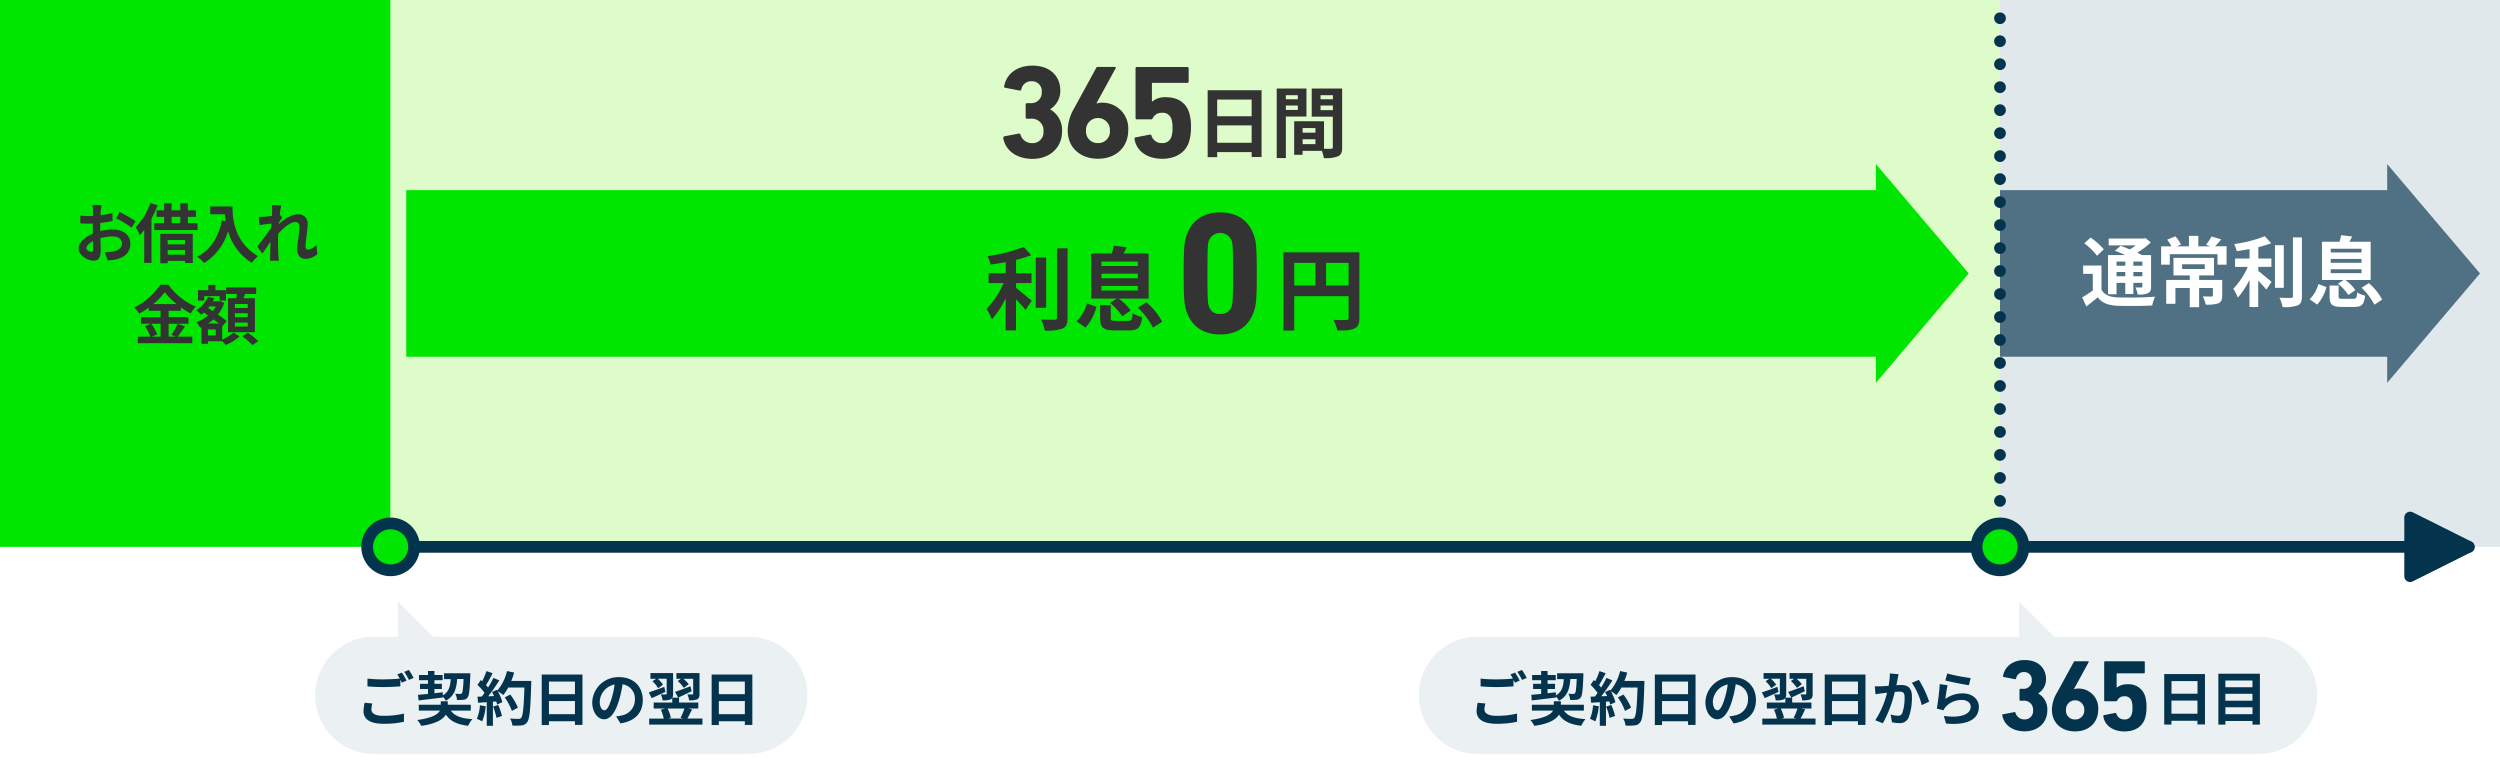 <svg xmlns="http://www.w3.org/2000/svg" xmlns:xlink="http://www.w3.org/1999/xlink" width="640" height="200" viewBox="0 0 640 200"><defs><clipPath id="a"><rect width="640" height="200" fill="none"/></clipPath></defs><rect width="640" height="200" fill="#fff"/><g clip-path="url(#a)"><rect width="100" height="140" fill="#00e600"/><rect width="412" height="140" transform="translate(100)" fill="#defcc9"/><rect width="128" height="140" transform="translate(512)" fill="#e1e8eb"/><path d="M191.69,163H110.86l-9-9v9H95.69a15.005,15.005,0,0,0-15,15h0a15.005,15.005,0,0,0,15,15h96a15.005,15.005,0,0,0,15-15h0A15.005,15.005,0,0,0,191.69,163Z" fill="#ebf0f2"/><path d="M95.07,181.6c0,.97.92,1.65,3.07,1.65a21.9,21.9,0,0,0,5.27-.58v2.1a23.086,23.086,0,0,1-5.19.52c-3.44,0-5.16-1.15-5.16-3.22a10.558,10.558,0,0,1,.29-2.16l1.98.18a5.6,5.6,0,0,0-.25,1.51Zm9.01-7.36-1.21.52c-.1-.22-.24-.48-.38-.73v1.68c-1.05.08-2.91.18-4.33.18-1.57,0-2.88-.08-4.09-.17v-2a33.941,33.941,0,0,0,4.08.2c1.43,0,3.04-.09,4.2-.2a10.94,10.94,0,0,0-.65-1.06l1.18-.48A19.653,19.653,0,0,1,104.08,174.24Zm1.8-.69-1.2.51a16.456,16.456,0,0,0-1.21-2.07l1.2-.48a18.462,18.462,0,0,1,1.21,2.04Z" fill="#04344d"/><path d="M115.41,181.92c.98,1.38,2.71,2.01,5.52,2.17a7.382,7.382,0,0,0-1.08,1.71c-2.86-.35-4.58-1.19-5.71-2.85-.74,1.21-2.46,2.33-6.28,2.87a10.748,10.748,0,0,0-1.02-1.5c3.84-.53,5.28-1.46,5.77-2.4h-5.4v-1.5h5.62v-.89h1.8v.89h5.89v1.5H115.4Zm-8.39-4.04c.72-.06,1.59-.15,2.55-.24v-1.25h-2.05v-1.33h2.05v-.93h-2.31V172.8h2.31v-1.02h1.65v1.02h2.1v1.33h-2.1v.93h1.9v1.33h-1.9v1.07c.7-.08,1.42-.15,2.13-.23l.02.79c1.53-.9,1.89-2.28,2.01-4.17h-1.71v-1.5h6.73s0,.48-.01.67c-.13,3.6-.29,5.04-.68,5.53a1.381,1.381,0,0,1-1.05.58,13.1,13.1,0,0,1-1.67.06,3.583,3.583,0,0,0-.46-1.59c.54.04,1.02.04,1.25.04a.513.513,0,0,0,.46-.18c.21-.26.33-1.22.43-3.63h-1.64c-.18,2.53-.73,4.39-2.91,5.56a4.986,4.986,0,0,0-.75-1.04v.21c-2.21.29-4.53.55-6.22.75l-.14-1.47Z" fill="#04344d"/><path d="M124.34,180.81a13.7,13.7,0,0,1-.9,3.87,8.272,8.272,0,0,0-1.37-.65,10.493,10.493,0,0,0,.79-3.48l1.47.25Zm11.67-6.5s0,.6-.02.83c-.2,6.57-.4,8.94-1.04,9.73a1.865,1.865,0,0,1-1.44.83,13.339,13.339,0,0,1-2.34.04,4.264,4.264,0,0,0-.6-1.8c.95.09,1.8.09,2.21.09a.745.745,0,0,0,.63-.25c.45-.46.68-2.66.84-7.77h-4.14a13.173,13.173,0,0,1-1.27,1.93,11.462,11.462,0,0,0-1.41-.99,11.834,11.834,0,0,1,1.17,2.8l-1.35.63a6.979,6.979,0,0,0-.21-.81l-.85.06v6.17h-1.58v-6.04l-2.22.15-.15-1.56,1.11-.04c.22-.29.46-.6.69-.93a13.619,13.619,0,0,0-1.8-2.06l.84-1.23c.12.1.24.21.36.32a20.9,20.9,0,0,0,1.1-2.61l1.57.55c-.54,1.04-1.15,2.19-1.7,3.03a7.1,7.1,0,0,1,.53.63,23.454,23.454,0,0,0,1.38-2.46l1.51.63c-.84,1.32-1.89,2.85-2.86,4.07l1.51-.06c-.17-.36-.34-.72-.53-1.04l1.26-.55.11.18a11.771,11.771,0,0,0,2.47-4.99l1.83.39a17.937,17.937,0,0,1-.73,2.14h5.12Zm-8.47,6.15a17.207,17.207,0,0,1,.97,2.82l-1.41.5a15.557,15.557,0,0,0-.88-2.89l1.32-.42Zm3.5,1.53a14.593,14.593,0,0,0-1.83-3.46l1.42-.72a14.131,14.131,0,0,1,1.95,3.36Z" fill="#04344d"/><path d="M149.11,172.68v12.9h-1.92v-.94h-6.66v.97h-1.85V172.68H149.1Zm-8.58,1.8v3.23h6.66v-3.23Zm6.66,8.35v-3.36h-6.66v3.36Z" fill="#04344d"/><path d="M158.84,185.19l-1.12-1.79a11.263,11.263,0,0,0,1.39-.24,4.071,4.071,0,0,0,3.42-4.02,3.7,3.7,0,0,0-3.15-3.96,29.483,29.483,0,0,1-.9,4.07c-.9,3.03-2.19,4.89-3.83,4.89s-3.04-1.83-3.04-4.37a6.667,6.667,0,0,1,6.88-6.42c3.88,0,6.06,2.58,6.06,5.85s-1.93,5.4-5.71,5.99Zm-4.12-3.36c.63,0,1.21-.94,1.83-2.97a21.385,21.385,0,0,0,.79-3.63,4.727,4.727,0,0,0-3.81,4.35c0,1.52.6,2.25,1.18,2.25Z" fill="#04344d"/><path d="M170.34,177.12c-1.2.57-2.47,1.14-3.52,1.6l-.72-1.47c.99-.32,2.5-.87,3.96-1.41l.29,1.28Zm9.48,6.84v1.54H166.19v-1.54h3.73a10.67,10.67,0,0,0-.75-2.28l1.14-.3h-2.97v-1.53h4.76v-1.16a1.1,1.1,0,0,1-.41.35,5,5,0,0,1-2.07.25,5.356,5.356,0,0,0-.45-1.53,11.077,11.077,0,0,0,1.28.01c.18,0,.22-.04.22-.18v-3.83h-2.29a7.564,7.564,0,0,1,1.35,1.52l-1.24.9a7.694,7.694,0,0,0-1.47-1.78l.96-.63h-1.47V172.3h5.8v5.31a2.135,2.135,0,0,1-.16.99h1.69v1.25h4.92v1.53h-2.61l1.02.22c-.42.84-.84,1.72-1.2,2.35h3.86Zm-8.92-2.58a9.606,9.606,0,0,1,.84,2.38l-.67.19H175l-.78-.19a14.5,14.5,0,0,0,.99-2.38Zm6.16-4.43c-1.17.58-2.43,1.17-3.46,1.65l-.79-1.48c.99-.32,2.5-.89,3.96-1.44l.3,1.28Zm-2.73-3.18h-1.17V172.3h5.92v5.31c0,.74-.12,1.16-.62,1.43a5.255,5.255,0,0,1-2.05.25,5.055,5.055,0,0,0-.45-1.53,10.546,10.546,0,0,0,1.25.01c.18,0,.24-.04.24-.19v-3.81h-2.48a8.948,8.948,0,0,1,1.34,1.38l-1.25.96a9.522,9.522,0,0,0-1.56-1.77l.82-.57Z" fill="#04344d"/><path d="M192.6,172.68v12.9h-1.92v-.94h-6.66v.97h-1.84V172.68Zm-8.58,1.8v3.23h6.66v-3.23Zm6.66,8.35v-3.36h-6.66v3.36Z" fill="#04344d"/><path d="M632,141.5H100a1.5,1.5,0,0,1,0-3H632a1.5,1.5,0,0,1,0,3Z" fill="#04344d"/><circle cx="6" cy="6" r="6" transform="translate(94 134)" fill="#00e600"/><path d="M100,147.5a7.5,7.5,0,1,1,7.5-7.5A7.5,7.5,0,0,1,100,147.5Zm0-12a4.5,4.5,0,1,0,4.5,4.5A4.507,4.507,0,0,0,100,135.5Z" fill="#04344d"/><path d="M634.88,70,611.12,42v6.67H512V91.33h99.12V98Z" fill="#507183"/><path d="M512,6.17a1.358,1.358,0,0,1-.29-.03,1.613,1.613,0,0,1-.54-.23,1.018,1.018,0,0,1-.23-.18,1.534,1.534,0,0,1-.44-1.06,1.558,1.558,0,0,1,.44-1.07,1.568,1.568,0,0,1,2.12,0,1.54,1.54,0,0,1,.44,1.07,1.5,1.5,0,0,1-1.5,1.5Z" fill="#04344d"/><path d="M510.5,134.12a1.5,1.5,0,0,1,1.5-1.5h0a1.5,1.5,0,0,1,1.5,1.5h0a1.5,1.5,0,0,1-1.5,1.5h0A1.5,1.5,0,0,1,510.5,134.12Zm0-5.89a1.5,1.5,0,0,1,1.5-1.5h0a1.5,1.5,0,0,1,1.5,1.5h0a1.5,1.5,0,0,1-1.5,1.5h0A1.5,1.5,0,0,1,510.5,128.23Zm0-5.88a1.5,1.5,0,0,1,1.5-1.5h0a1.5,1.5,0,0,1,1.5,1.5h0a1.5,1.5,0,0,1-1.5,1.5h0A1.5,1.5,0,0,1,510.5,122.35Zm0-5.89a1.5,1.5,0,0,1,1.5-1.5h0a1.5,1.5,0,0,1,1.5,1.5h0a1.5,1.5,0,0,1-1.5,1.5h0A1.5,1.5,0,0,1,510.5,116.46Zm0-5.88a1.5,1.5,0,0,1,1.5-1.5h0a1.5,1.5,0,0,1,1.5,1.5h0a1.5,1.5,0,0,1-1.5,1.5h0A1.5,1.5,0,0,1,510.5,110.58Zm0-5.89a1.5,1.5,0,0,1,1.5-1.49h0a1.5,1.5,0,0,1,1.5,1.49h0a1.507,1.507,0,0,1-1.5,1.51h0A1.507,1.507,0,0,1,510.5,104.69Zm0-5.88a1.5,1.5,0,0,1,1.5-1.5h0a1.5,1.5,0,0,1,1.5,1.5h0a1.5,1.5,0,0,1-1.5,1.5h0A1.5,1.5,0,0,1,510.5,98.81Zm0-5.88a1.5,1.5,0,0,1,1.5-1.5h0a1.5,1.5,0,0,1,1.5,1.5h0a1.5,1.5,0,0,1-1.5,1.5h0A1.5,1.5,0,0,1,510.5,92.93Zm0-5.89a1.5,1.5,0,0,1,1.5-1.5h0a1.5,1.5,0,0,1,1.5,1.5h0a1.5,1.5,0,0,1-1.5,1.5h0A1.5,1.5,0,0,1,510.5,87.04Zm0-5.88a1.5,1.5,0,0,1,1.5-1.5h0a1.5,1.5,0,0,1,1.5,1.5h0a1.5,1.5,0,0,1-1.5,1.5h0A1.5,1.5,0,0,1,510.5,81.16Zm0-5.89a1.5,1.5,0,0,1,1.5-1.49h0a1.5,1.5,0,0,1,1.5,1.49h0a1.507,1.507,0,0,1-1.5,1.51h0A1.507,1.507,0,0,1,510.5,75.27Zm0-5.88a1.5,1.5,0,0,1,1.5-1.5h0a1.5,1.5,0,0,1,1.5,1.5h0a1.5,1.5,0,0,1-1.5,1.5h0A1.5,1.5,0,0,1,510.5,69.39Zm0-5.88a1.5,1.5,0,0,1,1.5-1.5h0a1.5,1.5,0,0,1,1.5,1.5h0a1.5,1.5,0,0,1-1.5,1.5h0a1.5,1.5,0,0,1-1.5-1.5Zm0-5.89a1.5,1.5,0,0,1,1.5-1.5h0a1.5,1.5,0,0,1,1.5,1.5h0a1.5,1.5,0,0,1-1.5,1.5h0A1.5,1.5,0,0,1,510.5,57.62Zm0-5.88a1.5,1.5,0,0,1,1.5-1.5h0a1.5,1.5,0,0,1,1.5,1.5h0a1.5,1.5,0,0,1-1.5,1.5h0A1.5,1.5,0,0,1,510.5,51.74Zm0-5.89a1.5,1.5,0,0,1,1.5-1.5h0a1.5,1.5,0,0,1,1.5,1.5h0a1.507,1.507,0,0,1-1.5,1.51h0A1.507,1.507,0,0,1,510.5,45.85Zm0-5.88a1.5,1.5,0,0,1,1.5-1.5h0a1.5,1.5,0,0,1,1.5,1.5h0a1.5,1.5,0,0,1-1.5,1.5h0A1.5,1.5,0,0,1,510.5,39.97Zm0-5.88a1.5,1.5,0,0,1,1.5-1.5h0a1.5,1.5,0,0,1,1.5,1.5h0a1.5,1.5,0,0,1-1.5,1.5h0A1.5,1.5,0,0,1,510.5,34.09Zm0-5.89a1.5,1.5,0,0,1,1.5-1.5h0a1.5,1.5,0,0,1,1.5,1.5h0a1.5,1.5,0,0,1-1.5,1.5h0A1.5,1.5,0,0,1,510.5,28.2Zm0-5.88a1.5,1.5,0,0,1,1.5-1.5h0a1.5,1.5,0,0,1,1.5,1.5h0a1.5,1.5,0,0,1-1.5,1.5h0A1.5,1.5,0,0,1,510.5,22.32Zm0-5.89a1.5,1.5,0,0,1,1.5-1.49h0a1.5,1.5,0,0,1,1.5,1.49h0a1.507,1.507,0,0,1-1.5,1.51h0A1.507,1.507,0,0,1,510.5,16.43Zm0-5.88a1.5,1.5,0,0,1,1.5-1.5h0a1.5,1.5,0,0,1,1.5,1.5h0a1.5,1.5,0,0,1-1.5,1.5h0A1.5,1.5,0,0,1,510.5,10.55Z" fill="#04344d"/><path d="M512,141.5a1.5,1.5,0,0,1-1.06-2.56,1.454,1.454,0,0,1,.23-.19,2.146,2.146,0,0,1,.26-.14,2.289,2.289,0,0,1,.28-.08,1.417,1.417,0,0,1,.58,0,2.292,2.292,0,0,1,.28.08,2.146,2.146,0,0,1,.26.14,2.108,2.108,0,0,1,.23.19A1.5,1.5,0,0,1,512,141.5Z" fill="#04344d"/><circle cx="6" cy="6" r="6" transform="translate(506 134)" fill="#00e600"/><path d="M512,147.5a7.5,7.5,0,1,1,7.5-7.5A7.5,7.5,0,0,1,512,147.5Zm0-12a4.5,4.5,0,1,0,4.5,4.5A4.507,4.507,0,0,0,512,135.5Z" fill="#04344d"/><path d="M632,140l-15-7.5v15Z" fill="#04344d"/><path d="M617,149a1.6,1.6,0,0,1-.79-.22,1.506,1.506,0,0,1-.71-1.28v-15a1.5,1.5,0,0,1,2.17-1.35l15,7.5a1.5,1.5,0,0,1,0,2.68l-15,7.5a1.438,1.438,0,0,1-.67.16Zm1.5-14.07v10.15l10.15-5.07-10.15-5.07Z" fill="#04344d"/><path d="M504,70,480.23,42v6.67H104V91.33H480.23V98Z" fill="#00e600"/><path d="M537.99,74.2c.76,1.31,2.11,1.85,4.09,1.93,2.32.1,6.94.04,9.61-.18a9.939,9.939,0,0,0-.72,2.26c-2.4.12-6.53.16-8.91.06-2.34-.1-3.88-.66-5.05-2.16-.9.76-1.81,1.52-2.91,2.34l-1.07-2.32a27.814,27.814,0,0,0,2.73-1.77V70.11h-2.48V67.98h4.7V74.2Zm-1.15-8.72a15.707,15.707,0,0,0-3.26-3.18l1.6-1.48a16.816,16.816,0,0,1,3.39,3l-1.74,1.66Zm4.99,9.85h-2.18V65.29h4.37c-.88-.41-1.81-.8-2.61-1.11l1.5-1.25c.68.25,1.5.57,2.3.92a17.543,17.543,0,0,0,1.56-1.03h-6.94V61.07h8.95l.45-.12,1.38,1.11a21.624,21.624,0,0,1-3.47,2.63c.43.21.84.41,1.17.6h2.36v8.03c0,.94-.17,1.42-.8,1.74a5.872,5.872,0,0,1-2.63.33,6.077,6.077,0,0,0-.57-1.81c.6.02,1.29.02,1.48.02.23-.02.29-.1.29-.29v-.9h-2.3v2.85h-2.07V72.41h-2.24v2.93Zm0-8.36v1.05h2.24V66.97Zm2.24,3.76V69.64h-2.24v1.09Zm4.37-3.76h-2.3v1.05h2.3Zm0,3.76V69.64h-2.3v1.09Z" fill="#fff"/><path d="M570,63.06v4.7h-2.32V65.07H555.47v2.69h-2.22v-4.7h2.63a10.694,10.694,0,0,0-1.09-1.7l2.11-.86a9,9,0,0,1,1.42,2.09l-1.05.47h3.1V60.39h2.4v2.67h3.06l-1.09-.39a12.613,12.613,0,0,0,1.4-2.13l2.5.74c-.57.68-1.11,1.29-1.6,1.77H570Zm-1.13,12.6c0,1.07-.21,1.64-.99,1.99a8.806,8.806,0,0,1-3.22.33,8.546,8.546,0,0,0-.74-2.11c.88.04,1.91.04,2.18.04.29,0,.39-.08.39-.29V73.73h-3.51v4.91h-2.4V73.73h-3.67v4.04h-2.36v-6.1h6.03V70.5h-4.17V66.01h10.38V70.5h-3.8v1.17h5.89v4Zm-10.24-6.8h5.79V67.65h-5.79Z" fill="#fff"/><path d="M578.12,69.36c.96.72,2.89,2.38,3.41,2.79l-1.35,1.99c-.47-.6-1.29-1.48-2.07-2.28v6.73h-2.24V71.61a19.607,19.607,0,0,1-2.98,4.58,12.707,12.707,0,0,0-1.17-2.26,19.086,19.086,0,0,0,3.71-5.62h-3.26V66.18h3.71V63.76c-1.11.21-2.22.39-3.28.53a7.31,7.31,0,0,0-.66-1.81,32.821,32.821,0,0,0,7.84-2.01l1.64,1.79a25.1,25.1,0,0,1-3.29,1.01v2.91h3.35v2.13h-3.35v1.05Zm6.53,4.31h-2.26V62.77h2.26Zm4.64-12.89V75.8c0,1.35-.27,1.99-1.07,2.36a9.6,9.6,0,0,1-3.88.45,9.034,9.034,0,0,0-.8-2.4c1.27.06,2.52.06,2.92.06.37-.02.53-.14.53-.49v-15Z" fill="#fff"/><path d="M591.26,76.62a8.467,8.467,0,0,0,2.24-3.88l2.07.74a10.783,10.783,0,0,1-2.36,4.49Zm8.72-4.94h-5.56V61.89h4.49a14.875,14.875,0,0,0,.43-1.68l2.81.33c-.23.49-.49.94-.7,1.35h5.44v9.79h-6.46a11.1,11.1,0,0,1,2.55,2.59l-1.81,1.25a12.888,12.888,0,0,0-2.65-2.89l1.46-.96Zm2.48,4.82c.72,0,.86-.19.96-1.64a7.154,7.154,0,0,0,2.05.82c-.25,2.3-.9,2.89-2.79,2.89h-3.16c-2.54,0-3.14-.64-3.14-2.65V73.09h2.3v2.79c0,.57.14.62,1.07.62h2.71Zm-5.79-11.87h7.88v-.96h-7.88Zm0,2.65h7.88v-.99h-7.88Zm0,2.65h7.88v-.99h-7.88Zm9.75,2.55a14.666,14.666,0,0,1,3.41,4.21L607.84,78a16.065,16.065,0,0,0-3.28-4.33l1.85-1.19Z" fill="#fff"/><path d="M25.79,53.94c-.02.36-.03.76-.05,1.17a21.034,21.034,0,0,0,3.04-.59l.05,2.05c-.94.21-2.08.38-3.15.51-.02.49-.02,1.01-.02,1.48v.61a13.689,13.689,0,0,1,3.17-.43c2.54,0,4.54,1.32,4.54,3.6,0,1.95-1.02,3.41-3.64,4.07a14.4,14.4,0,0,1-2.16.26l-.76-2.13a12.6,12.6,0,0,0,2.03-.12c1.34-.25,2.39-.91,2.39-2.11,0-1.12-.99-1.78-2.42-1.78a11.408,11.408,0,0,0-3.1.46c.03,1.3.07,2.59.07,3.15,0,2.05-.73,2.59-1.81,2.59-1.6,0-3.86-1.39-3.86-3.13,0-1.44,1.65-2.94,3.68-3.81-.02-.4-.02-.79-.02-1.17V57.23c-.31.02-.61.03-.88.03a21.846,21.846,0,0,1-2.31-.08l-.03-2a17.356,17.356,0,0,0,2.28.13c.3,0,.63-.02.96-.03.02-.58.02-1.06.02-1.34a13.081,13.081,0,0,0-.12-1.45h2.28c-.05.3-.12,1.01-.15,1.44ZM23.32,64.48c.3,0,.53-.13.53-.69,0-.41-.02-1.17-.05-2.06-1.01.54-1.68,1.22-1.68,1.8,0,.51.78.96,1.2.96ZM34.7,56.61l-.99,1.68a25.975,25.975,0,0,0-3.98-2.41l.91-1.6A34.485,34.485,0,0,1,34.7,56.61Z" fill="#333"/><path d="M40.36,52.57a26.671,26.671,0,0,1-1.58,3.4V67.3H36.92V58.87a14.915,14.915,0,0,1-1.12,1.32,12.183,12.183,0,0,0-1.04-2.03,17.557,17.557,0,0,0,3.75-6.19l1.86.59Zm10.21,4.55v1.77H39.5V57.12h2.52v-1.6H40.09V53.84h1.93V52.06h1.91v1.78h2.23V52.06h1.93v1.78h2.06v1.68H48.09v1.6h2.47Zm-9.53,2.73h8.31v7.47H47.37v-.53H42.92v.61H41.04V59.85Zm1.88,1.6v1.1h4.45v-1.1Zm4.45,3.74V64.02H42.92v1.17Zm-3.43-8.07h2.23v-1.6H43.94Z" fill="#333"/><path d="M59.52,52.85c0,3.12.45,9.14,6.52,12.72a10.06,10.06,0,0,0-1.58,1.72,13.966,13.966,0,0,1-6.07-8.13,14.325,14.325,0,0,1-6.09,8.15,15.846,15.846,0,0,0-1.8-1.6c3.43-1.73,5.39-4.92,6.3-9.25l1.01.18a17.755,17.755,0,0,1-.23-1.78H53.82v-2h5.71Z" fill="#333"/><path d="M69.58,52.52l2.41.08a23.256,23.256,0,0,0-.36,2.33l.61.79c-.23.3-.56.84-.84,1.27-.02.12-.02.23-.03.36,1.3-1.14,3.2-2.47,4.8-2.47a2.307,2.307,0,0,1,2.59,2.44c0,1.72-.54,4.14-.54,5.84,0,.43.21.74.63.74a3.416,3.416,0,0,0,2.14-1.19l.26,2.33a4.4,4.4,0,0,1-3.1,1.22c-1.24,0-2.06-.89-2.06-2.49,0-1.78.59-4.21.59-5.71,0-.81-.43-1.22-1.12-1.22-1.22,0-3,1.52-4.35,3-.02.46-.03.91-.03,1.34,0,1.35,0,2.74.1,4.29.02.3.07.89.12,1.27H69.12c.03-.38.05-.96.05-1.22.03-1.29.05-2.24.07-3.63-.69,1.04-1.5,2.24-2.08,3.02l-1.3-1.8c.94-1.15,2.59-3.33,3.53-4.72.03-.38.07-.78.08-1.17-.81.1-2.08.26-3,.4l-.21-2.11a11.592,11.592,0,0,0,1.43-.02c.48-.03,1.21-.12,1.91-.21.03-.63.07-1.09.07-1.27a8.285,8.285,0,0,0-.07-1.48Z" fill="#333"/><path d="M47.35,83.57c-.63.91-1.27,1.91-1.85,2.61h3.73v1.68H35.27V86.18h3.22a11.436,11.436,0,0,0-1.37-2.66l1.5-.64H36.1V81.2h5.01V79.57H38.08v-.81a20.967,20.967,0,0,1-2.46,1.53,7.7,7.7,0,0,0-1.22-1.58,17.6,17.6,0,0,0,6.66-5.82h2.03a16.823,16.823,0,0,0,7.04,5.62,9.107,9.107,0,0,0-1.3,1.76,21.059,21.059,0,0,1-2.51-1.57v.86H43.17v1.63h5.08v1.68H43.17v3.3h1.8l-1.07-.45a18.386,18.386,0,0,0,1.57-2.85l1.88.69Zm-8.63-.69a11.07,11.07,0,0,1,1.52,2.72l-1.35.58h2.23v-3.3H38.73Zm6.49-5.04a17.812,17.812,0,0,1-3.04-3.05,17.147,17.147,0,0,1-2.92,3.05Z" fill="#333"/><path d="M56.9,86.93a9.517,9.517,0,0,0,2.84-1.81l1.58.99a11.642,11.642,0,0,1-3.51,2.19,11.05,11.05,0,0,0-.91-.94H53.24v.66H51.59V83.75l-.35.15a5.372,5.372,0,0,0-.99-1.4,9.645,9.645,0,0,0,3.03-1.73l-1.09-.76a6.232,6.232,0,0,1-.71.56,7.116,7.116,0,0,0-1.24-1.14,7.945,7.945,0,0,0,3.02-3.45l1.6.4a7.693,7.693,0,0,1-.38.76h1.53l.3-.08,1.1.51a9.712,9.712,0,0,1-1.63,2.97,24.856,24.856,0,0,1,2.24,1.65l-1.11,1.37-.03-.03v3.42Zm-4.64-9.98H50.68V74.29h2.64V72.95h1.83v1.34h2.69v2.66H56.21V75.81H52.27v1.14Zm2.97,7.39h-2v1.52h2Zm.83-1.51c-.41-.33-.91-.69-1.4-1.07a11.46,11.46,0,0,1-1.39,1.07Zm-2.41-4.39c-.12.15-.23.28-.35.43l1.14.74a7.181,7.181,0,0,0,.81-1.17h-1.6Zm6.81-2.08c.07-.36.13-.76.2-1.12H57.89V73.57h7.7v1.67H62.74c-.13.4-.26.78-.4,1.12h2.92v8.69H58.38V76.36h2.08Zm2.95,1.47H60.14v1.01h3.27Zm0,2.36H60.14V81.2h3.27Zm0,2.39H60.14V83.6h3.27Zm.05,2.62a20.619,20.619,0,0,1,2.67,2.14l-1.52,1.01a18.109,18.109,0,0,0-2.57-2.26Z" fill="#333"/><path d="M322.96,23.1V40.19h-2.54V38.94H311.6v1.29h-2.44V23.1h13.81ZM311.6,25.49v4.27h8.82V25.49Zm8.82,11.06V32.1H311.6v4.45Z" fill="#333"/><path d="M329.18,29.84V40.47h-2.34V22.67h7.61v7.17h-5.26Zm0-5.47v1.05h3.06V24.37Zm3.06,3.78V27.02h-3.06v1.13Zm11.36,9.52c0,1.27-.26,1.97-1.05,2.34a8.537,8.537,0,0,1-3.64.46,8.733,8.733,0,0,0-.52-1.85h-4.93v1.01h-2.15V31.05h.97v-.02l6.67.02v7.03c.77.02,1.51.02,1.77,0,.36,0,.48-.12.48-.44V29.87h-5.4V22.66h7.79v15Zm-6.85-4.89h-3.28v1.19h3.28Zm0,4.11V35.66h-3.28v1.23Zm1.31-12.52v1.05h3.16V24.37Zm3.16,3.82V27.02h-3.16v1.17Z" fill="#333"/><path d="M257.09,34.9l3.74-.71a.354.354,0,0,1,.41.27,3.031,3.031,0,0,0,3.03,2.18,2.77,2.77,0,0,0,2.86-2.99,2.993,2.993,0,0,0-3.23-3.26h-.99a.325.325,0,0,1-.34-.34v-3.3a.326.326,0,0,1,.34-.34h.92a2.691,2.691,0,0,0,2.86-2.89,2.5,2.5,0,0,0-2.62-2.72,2.554,2.554,0,0,0-2.62,2.14.334.334,0,0,1-.41.24l-3.71-.71a.293.293,0,0,1-.27-.37c.54-3.06,3.16-5.3,7.24-5.3,4.52,0,7.14,2.69,7.14,6.39a5.553,5.553,0,0,1-2.58,4.76v.07a6.058,6.058,0,0,1,3.03,5.61c0,4.21-3.2,7.04-7.55,7.04-3.94,0-6.87-1.97-7.51-5.3a.386.386,0,0,1,.27-.44Z" fill="#333"/><path d="M275.02,27.65l5.61-10.27c.1-.2.17-.24.41-.24h4.32c.27,0,.34.14.24.34l-4.9,8.94.07.07a4.5,4.5,0,0,1,1.43-.2,6.578,6.578,0,0,1,6.63,6.97c0,4.66-3.37,7.38-7.75,7.38s-7.75-2.72-7.75-7.28a11.5,11.5,0,0,1,1.7-5.71Zm6.06,8.98a2.967,2.967,0,0,0,3.06-3.2,3.064,3.064,0,1,0-6.12,0A2.952,2.952,0,0,0,281.08,36.63Z" fill="#333"/><path d="M290.7,35.17l3.67-.71a.354.354,0,0,1,.41.27,2.683,2.683,0,0,0,2.69,1.9A2.326,2.326,0,0,0,299.88,35a6.188,6.188,0,0,0,.27-2.24,6.46,6.46,0,0,0-.27-2.28,2.278,2.278,0,0,0-2.41-1.6,2.489,2.489,0,0,0-2.35,1.33c-.1.24-.2.34-.44.34h-3.64a.32.32,0,0,1-.34-.34V17.5a.326.326,0,0,1,.34-.34h12.92a.325.325,0,0,1,.34.34v3.37a.326.326,0,0,1-.34.34h-8.87a.175.175,0,0,0-.2.2v4.56h.1a5.25,5.25,0,0,1,3.47-1.09c2.96,0,5.1,1.33,5.95,3.91a12.02,12.02,0,0,1,.48,3.94,11.61,11.61,0,0,1-.51,3.6c-.92,2.82-3.54,4.32-6.83,4.32-3.94,0-6.7-2.07-7.11-5.1a.311.311,0,0,1,.27-.37Z" fill="#333"/><path d="M260.1,73.7c1.13.85,3.41,2.81,4.03,3.29l-1.59,2.35c-.55-.71-1.52-1.75-2.44-2.69v7.94h-2.65V76.35a23.006,23.006,0,0,1-3.52,5.41,15.3,15.3,0,0,0-1.38-2.67,22.163,22.163,0,0,0,4.37-6.63h-3.84V69.95h4.38V67.1c-1.31.25-2.62.46-3.87.62a8.762,8.762,0,0,0-.78-2.14,38.931,38.931,0,0,0,9.26-2.37L264,65.33a30.881,30.881,0,0,1-3.89,1.2v3.43h3.96v2.51h-3.96v1.24Zm7.72,5.09h-2.67V65.92h2.67Zm5.48-15.22V81.3c0,1.59-.32,2.35-1.27,2.79a11.392,11.392,0,0,1-4.58.53,10.816,10.816,0,0,0-.94-2.83c1.5.07,2.97.07,3.45.07.44-.02.62-.16.62-.58V63.57h2.72Z" fill="#333"/><path d="M275.6,82.26a9.966,9.966,0,0,0,2.65-4.58l2.44.88a12.588,12.588,0,0,1-2.79,5.3l-2.3-1.59Zm10.29-5.82h-6.56V64.88h5.3a16.564,16.564,0,0,0,.51-1.98l3.32.39c-.28.58-.58,1.1-.83,1.59h6.42V76.44h-7.62a13.8,13.8,0,0,1,3.02,3.06l-2.14,1.47a15.162,15.162,0,0,0-3.13-3.41l1.73-1.13Zm2.93,5.69c.85,0,1.01-.23,1.13-1.93a8.236,8.236,0,0,0,2.42.97c-.3,2.72-1.06,3.41-3.29,3.41h-3.73c-2.99,0-3.71-.76-3.71-3.13V78.11h2.72V81.4c0,.67.16.74,1.27.74h3.2ZM281.98,68.1h9.3V66.97h-9.3Zm0,3.13h9.3V70.06h-9.3Zm0,3.14h9.3V73.2h-9.3Zm11.51,3.01a17.5,17.5,0,0,1,4.03,4.97l-2.35,1.54a19.085,19.085,0,0,0-3.87-5.11Z" fill="#333"/><path d="M348,81.41c0,1.5-.32,2.26-1.29,2.69-.92.46-2.3.51-4.35.51a11.269,11.269,0,0,0-.99-2.74c1.31.09,2.81.07,3.27.07.44-.02.6-.16.6-.55V75.82H331.33v8.8h-2.76V64.59H348V81.42ZM331.33,73.1h5.43V67.3h-5.43Zm13.91,0V67.3h-5.76v5.8Z" fill="#333"/><path d="M303.02,70c0-6.72.21-8.1.64-9.44,1.19-3.87,4.17-6.19,8.72-6.19s7.53,2.32,8.72,6.19c.43,1.34.64,2.72.64,9.44s-.21,8.1-.64,9.44c-1.19,3.87-4.17,6.19-8.72,6.19s-7.53-2.31-8.72-6.19C303.23,78.1,303.02,76.73,303.02,70Zm9.36,10.37a2.789,2.789,0,0,0,2.94-2.05c.25-.8.34-1.69.34-8.32s-.09-7.52-.34-8.32a3.126,3.126,0,0,0-5.87,0c-.26.8-.34,1.69-.34,8.32s.08,7.52.34,8.32A2.749,2.749,0,0,0,312.38,80.37Z" fill="#333"/><path d="M578.22,163H525.89l-9-9v9H378.22a15.005,15.005,0,0,0-15,15h0a15.005,15.005,0,0,0,15,15h200a15.005,15.005,0,0,0,15-15h0A15.005,15.005,0,0,0,578.22,163Z" fill="#ebf0f2"/><path d="M380.02,181.6c0,.97.92,1.65,3.08,1.65a21.874,21.874,0,0,0,5.26-.58v2.1a23.086,23.086,0,0,1-5.19.52c-3.43,0-5.16-1.15-5.16-3.22a11.4,11.4,0,0,1,.28-2.16l1.98.18a5.6,5.6,0,0,0-.25,1.51Zm9.02-7.36-1.21.52c-.11-.22-.24-.48-.38-.73v1.68c-1.05.08-2.91.18-4.33.18-1.58,0-2.88-.08-4.09-.17v-2a33.941,33.941,0,0,0,4.08.2c1.42,0,3.04-.09,4.2-.2a10.965,10.965,0,0,0-.64-1.06l1.18-.48a19.652,19.652,0,0,1,1.2,2.06Zm1.8-.69-1.2.51a15.326,15.326,0,0,0-1.21-2.07l1.2-.48a20.163,20.163,0,0,1,1.21,2.04Z" fill="#04344d"/><path d="M400.36,181.92c.97,1.38,2.71,2.01,5.52,2.17a7.381,7.381,0,0,0-1.08,1.71c-2.87-.35-4.57-1.19-5.71-2.85-.73,1.21-2.46,2.33-6.29,2.87a9.256,9.256,0,0,0-1.02-1.5c3.84-.53,5.28-1.46,5.78-2.4h-5.4v-1.5h5.62v-.89h1.8v.89h5.89v1.5h-5.11Zm-8.38-4.04c.72-.06,1.59-.15,2.55-.24v-1.25h-2.06v-1.33h2.06v-.93h-2.31V172.8h2.31v-1.02h1.65v1.02h2.1v1.33h-2.1v.93h1.91v1.33h-1.91v1.07c.71-.08,1.43-.15,2.13-.23v.79c1.54-.9,1.9-2.28,2.02-4.17h-1.71v-1.5h6.73s0,.48-.01.67c-.14,3.6-.29,5.04-.67,5.53a1.4,1.4,0,0,1-1.05.58,12.933,12.933,0,0,1-1.66.06,3.717,3.717,0,0,0-.46-1.59c.54.04,1.02.04,1.24.04a.513.513,0,0,0,.46-.18c.21-.26.33-1.22.44-3.63h-1.63c-.18,2.53-.74,4.39-2.91,5.56a4.986,4.986,0,0,0-.75-1.04v.21c-2.21.29-4.53.55-6.22.75l-.13-1.47Z" fill="#04344d"/><path d="M409.29,180.81a13.7,13.7,0,0,1-.9,3.87,9,9,0,0,0-1.36-.65,11.014,11.014,0,0,0,.79-3.48l1.47.25Zm11.67-6.5s0,.6-.01.83c-.19,6.57-.41,8.94-1.04,9.73a1.865,1.865,0,0,1-1.44.83,13.339,13.339,0,0,1-2.34.04,4.264,4.264,0,0,0-.6-1.8c.95.09,1.8.09,2.21.09a.745.745,0,0,0,.63-.25c.45-.46.67-2.66.84-7.77h-4.14a11.145,11.145,0,0,1-1.28,1.93,11.46,11.46,0,0,0-1.41-.99,12.27,12.27,0,0,1,1.17,2.8l-1.35.63a6.981,6.981,0,0,0-.21-.81l-.86.06v6.17h-1.58v-6.04l-2.22.15-.15-1.56,1.11-.04q.345-.435.69-.93a14.2,14.2,0,0,0-1.8-2.06l.84-1.23c.12.1.24.21.36.32a19.387,19.387,0,0,0,1.09-2.61l1.58.55c-.54,1.04-1.16,2.19-1.69,3.03a6.9,6.9,0,0,1,.52.63,23.455,23.455,0,0,0,1.38-2.46l1.52.63a48.088,48.088,0,0,1-2.87,4.07l1.51-.06c-.17-.36-.34-.72-.52-1.04l1.26-.55.1.18a11.9,11.9,0,0,0,2.48-4.99l1.83.39a16.351,16.351,0,0,1-.74,2.14h5.11Zm-8.47,6.15a16.314,16.314,0,0,1,.97,2.82l-1.41.5a14.911,14.911,0,0,0-.89-2.89l1.32-.42Zm3.51,1.53a14.236,14.236,0,0,0-1.83-3.46l1.43-.72a14.482,14.482,0,0,1,1.95,3.36l-1.54.82Z" fill="#04344d"/><path d="M434.06,172.68v12.9h-1.92v-.94h-6.66v.97h-1.84V172.68Zm-8.58,1.8v3.23h6.66v-3.23Zm6.66,8.35v-3.36h-6.66v3.36Z" fill="#04344d"/><path d="M443.8,185.19l-1.12-1.79a11.264,11.264,0,0,0,1.39-.24,4.071,4.071,0,0,0,3.42-4.02,3.7,3.7,0,0,0-3.15-3.96,29.479,29.479,0,0,1-.9,4.07c-.9,3.03-2.19,4.89-3.82,4.89s-3.04-1.83-3.04-4.37a6.667,6.667,0,0,1,6.88-6.42c3.88,0,6.06,2.58,6.06,5.85s-1.93,5.4-5.71,5.99Zm-4.13-3.36c.63,0,1.21-.94,1.83-2.97a23.506,23.506,0,0,0,.8-3.63,4.716,4.716,0,0,0-3.81,4.35c0,1.52.6,2.25,1.19,2.25Z" fill="#04344d"/><path d="M455.3,177.12c-1.2.57-2.48,1.14-3.53,1.6l-.72-1.47c.99-.32,2.51-.87,3.96-1.41Zm9.48,6.84v1.54H451.15v-1.54h3.74a11.92,11.92,0,0,0-.75-2.28l1.14-.3h-2.97v-1.53h4.75v-1.16a1.067,1.067,0,0,1-.4.35,5,5,0,0,1-2.07.25,5.356,5.356,0,0,0-.45-1.53,10.911,10.911,0,0,0,1.27.01c.18,0,.23-.04.23-.18v-3.83h-2.29a7.564,7.564,0,0,1,1.35,1.52l-1.25.9a7.693,7.693,0,0,0-1.47-1.78l.96-.63h-1.47V172.3h5.8v5.31a2,2,0,0,1-.17.99h1.7v1.25h4.92v1.53h-2.61l1.02.22c-.42.84-.84,1.72-1.2,2.35h3.85Zm-8.92-2.58a9.606,9.606,0,0,1,.84,2.38l-.68.19h3.93l-.78-.19a14.5,14.5,0,0,0,.99-2.38Zm6.16-4.43c-1.17.58-2.43,1.17-3.46,1.65l-.79-1.48c.99-.32,2.51-.89,3.96-1.44l.3,1.28Zm-2.73-3.18h-1.17V172.3h5.92v5.31c0,.74-.12,1.16-.62,1.43a5.227,5.227,0,0,1-2.05.25,5.055,5.055,0,0,0-.45-1.53,10.546,10.546,0,0,0,1.25.01c.18,0,.24-.04.24-.19v-3.81h-2.47a8.836,8.836,0,0,1,1.33,1.38l-1.24.96a9.9,9.9,0,0,0-1.56-1.77l.83-.57Z" fill="#04344d"/><path d="M477.56,172.68v12.9h-1.92v-.94h-6.66v.97h-1.85V172.68h10.42Zm-8.58,1.8v3.23h6.66v-3.23Zm6.66,8.35v-3.36h-6.66v3.36Z" fill="#04344d"/><path d="M485.79,173.88c-.1.45-.21,1-.32,1.54.5-.03.95-.06,1.26-.06,1.59,0,2.72.71,2.72,2.87a14.756,14.756,0,0,1-.85,5.5,2.4,2.4,0,0,1-2.46,1.38,9.343,9.343,0,0,1-1.8-.21l-.33-1.98a8.4,8.4,0,0,0,1.84.31,1.1,1.1,0,0,0,1.12-.64,11.852,11.852,0,0,0,.6-4.16c0-1.2-.51-1.37-1.46-1.37-.24,0-.62.03-1.04.06a31.683,31.683,0,0,1-3.06,8.04l-1.95-.78a22.434,22.434,0,0,0,3.03-7.05c-.54.06-1.01.12-1.29.15-.42.07-1.22.18-1.67.25l-.18-2.04c.54.04,1.05.01,1.6,0,.46-.02,1.17-.06,1.93-.12a17.115,17.115,0,0,0,.32-3.18l2.24.22c-.09.39-.2.87-.27,1.25Zm8.07,5.74-1.9.88a17.3,17.3,0,0,0-2.52-5.7l1.78-.76a25.816,25.816,0,0,1,2.64,5.58Z" fill="#04344d"/><path d="M498.01,178.93a7.352,7.352,0,0,1,4.43-1.42c2.62,0,4.15,1.62,4.15,3.43,0,2.73-2.16,4.83-8.4,4.3l-.57-1.96c4.5.62,6.88-.48,6.88-2.38,0-.97-.93-1.7-2.24-1.7a5.355,5.355,0,0,0-4.17,1.77,3.452,3.452,0,0,0-.55.87l-1.72-.44a56.5,56.5,0,0,0,.75-6.27l2.01.29c-.2.83-.46,2.66-.57,3.51Zm6.48-5.35-.45,1.83c-1.51-.2-4.86-.9-6.03-1.2l.48-1.8A45.912,45.912,0,0,0,504.49,173.58Z" fill="#04344d"/><path d="M564.47,172.56v12.9h-1.92v-.94h-6.66v.97h-1.85V172.56h10.42Zm-8.57,1.8v3.23h6.66v-3.23Zm6.65,8.35v-3.36h-6.66v3.36Z" fill="#04344d"/><path d="M578.53,172.47V185.5h-1.89v-.93H569.7v.93h-1.8V172.47Zm-8.84,1.74v1.72h6.94v-1.72Zm0,3.4v1.77h6.94v-1.77Zm6.95,5.22v-1.77H569.7v1.77Z" fill="#04344d"/><path d="M512.81,182.85l2.86-.55a.254.254,0,0,1,.31.21,2.305,2.305,0,0,0,2.31,1.66,2.114,2.114,0,0,0,2.18-2.29,2.289,2.289,0,0,0-2.47-2.5h-.75a.242.242,0,0,1-.26-.26V176.6a.242.242,0,0,1,.26-.26h.7a2.05,2.05,0,0,0,2.18-2.21,1.9,1.9,0,0,0-2-2.08,1.947,1.947,0,0,0-2,1.64.24.24,0,0,1-.31.18l-2.83-.55a.234.234,0,0,1-.21-.29c.42-2.34,2.42-4.06,5.54-4.06,3.46,0,5.46,2.05,5.46,4.89a4.221,4.221,0,0,1-1.98,3.64v.05a4.616,4.616,0,0,1,2.31,4.29c0,3.22-2.45,5.38-5.77,5.38-3.02,0-5.25-1.51-5.75-4.06a.284.284,0,0,1,.21-.34Z" fill="#04344d"/><path d="M526.6,177.31l4.29-7.85c.08-.16.13-.18.31-.18h3.3c.21,0,.26.1.18.26l-3.74,6.84.05.05a3.243,3.243,0,0,1,1.09-.16,5.032,5.032,0,0,1,5.07,5.33c0,3.56-2.57,5.64-5.93,5.64s-5.93-2.08-5.93-5.56a8.846,8.846,0,0,1,1.3-4.37Zm4.63,6.87a2.263,2.263,0,0,0,2.34-2.44,2.343,2.343,0,1,0-4.68,0A2.248,2.248,0,0,0,531.23,184.18Z" fill="#04344d"/><path d="M538.67,183.06l2.81-.55a.254.254,0,0,1,.31.21,2.062,2.062,0,0,0,2.05,1.46,1.8,1.8,0,0,0,1.85-1.25,4.775,4.775,0,0,0,.21-1.72,4.693,4.693,0,0,0-.21-1.74,1.758,1.758,0,0,0-1.85-1.22,1.891,1.891,0,0,0-1.79,1.01c-.08.18-.16.26-.34.26h-2.78a.242.242,0,0,1-.26-.26v-9.72a.242.242,0,0,1,.26-.26h9.88a.242.242,0,0,1,.26.26v2.57a.242.242,0,0,1-.26.26h-6.79a.143.143,0,0,0-.16.16v3.48h.08a4.021,4.021,0,0,1,2.65-.83,4.364,4.364,0,0,1,4.55,2.99,9.438,9.438,0,0,1,.36,3.02,9.143,9.143,0,0,1-.39,2.76c-.7,2.16-2.7,3.3-5.23,3.3-3.02,0-5.12-1.59-5.43-3.9a.24.24,0,0,1,.21-.29Z" fill="#04344d"/></g></svg>